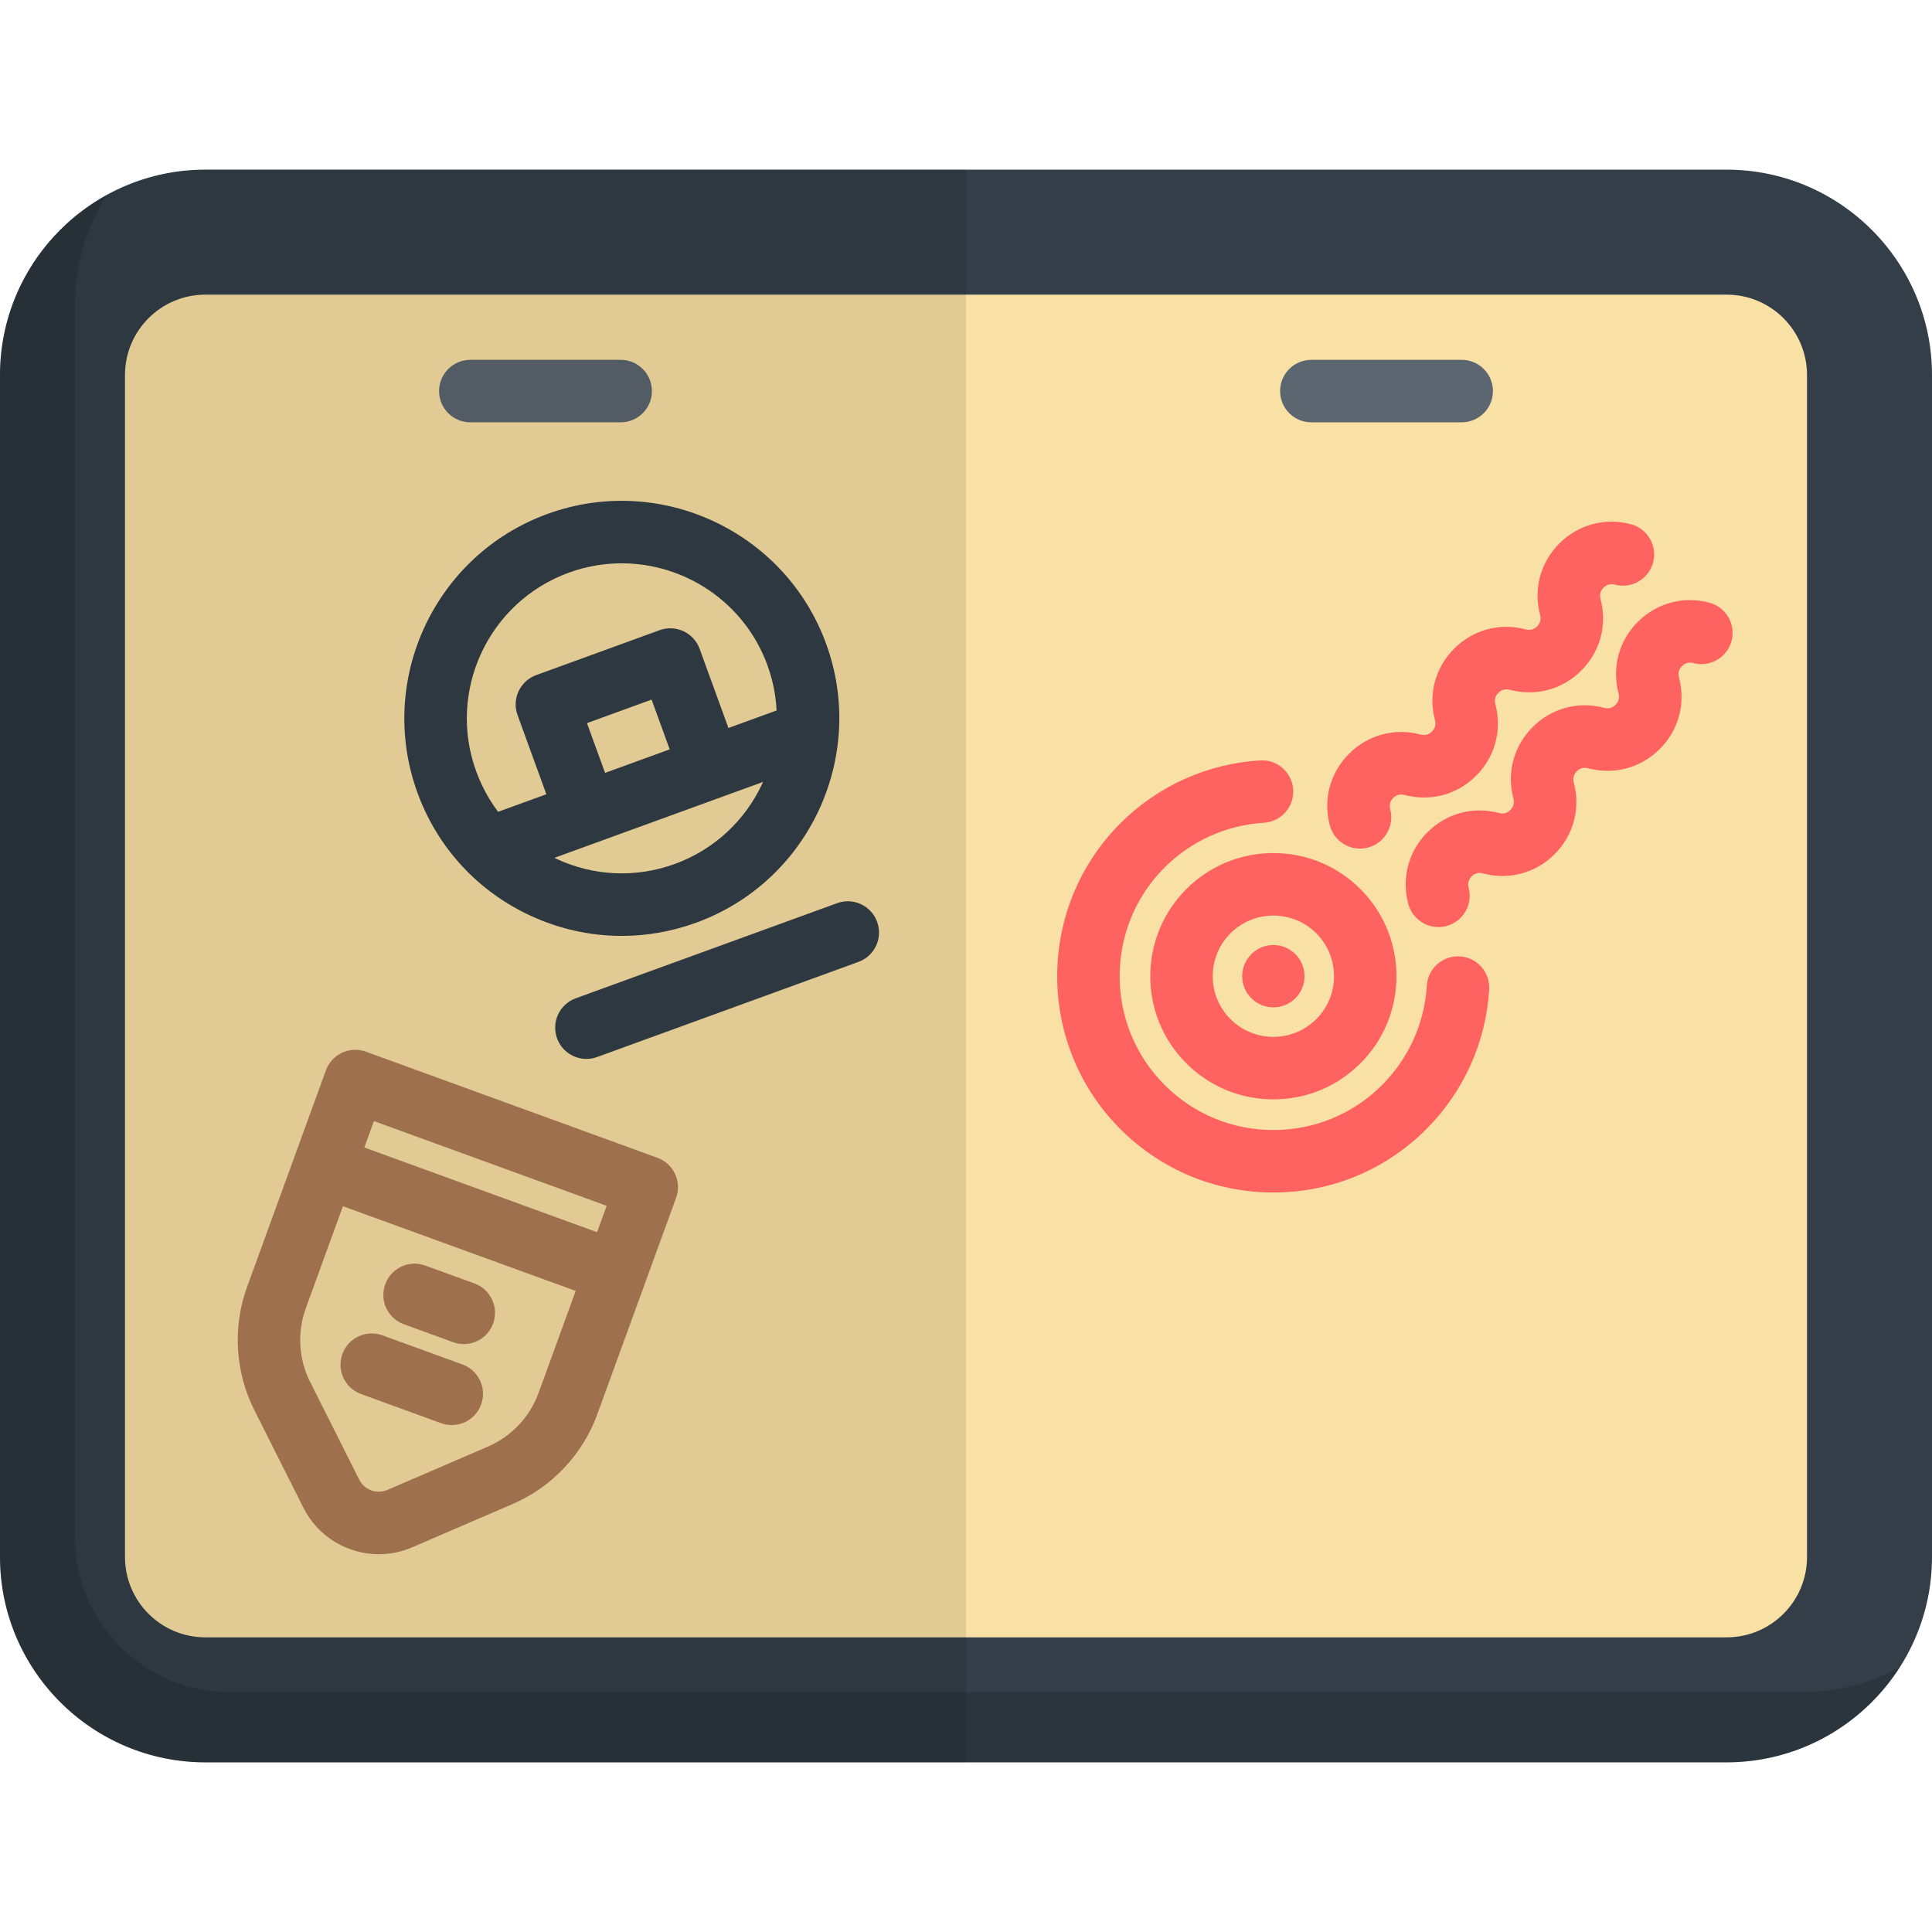 <?xml version="1.0" encoding="iso-8859-1"?>
<!-- Uploaded to: SVG Repo, www.svgrepo.com, Generator: SVG Repo Mixer Tools -->
<svg version="1.1" id="Layer_1" xmlns="http://www.w3.org/2000/svg" xmlns:xlink="http://www.w3.org/1999/xlink" 
	 viewBox="0 0 512 512" xml:space="preserve">
<g>
	<path style="fill:#333E48;" d="M54.429,467.039C24.417,467.039,0,442.622,0,412.61V99.39c0-30.013,24.417-54.429,54.429-54.429
		H457.57c30.013,0,54.43,24.416,54.43,54.429v313.22c0,30.013-24.417,54.429-54.43,54.429L54.429,467.039L54.429,467.039z"/>
</g>
<g>
	<path style="fill:#F9E0A4;" d="M54.429,433.917H256V78.083H54.429c-11.767,0-21.307,9.539-21.307,21.307v313.22
		C33.122,424.377,42.662,433.917,54.429,433.917z"/>
	<path style="fill:#F9E0A4;" d="M256,433.917h201.571c11.768,0,21.307-9.54,21.307-21.307V99.39c0-11.768-9.54-21.307-21.307-21.307
		H256V433.917z"/>
</g>
<g>
	<path style="fill:#5C6670;" d="M164.481,111.92h-39.842c-4.573,0-8.28-3.707-8.28-8.28c0-4.573,3.707-8.28,8.28-8.28h39.842
		c4.573,0,8.28,3.707,8.28,8.28C172.762,108.213,169.055,111.92,164.481,111.92z"/>
	<path style="fill:#5C6670;" d="M387.361,111.92h-39.842c-4.574,0-8.28-3.707-8.28-8.28c0-4.573,3.706-8.28,8.28-8.28h39.842
		c4.574,0,8.28,3.707,8.28,8.28C395.641,108.213,391.934,111.92,387.361,111.92z"/>
</g>
<g>
	<path style="fill:#FF6361;" d="M337.458,316.028c-15.311,0-29.706-5.962-40.533-16.789c-22.349-22.349-22.349-58.716,0-81.065
		c9.892-9.892,23.037-15.81,37.012-16.664c4.57-0.286,8.49,3.196,8.77,7.76c0.278,4.564-3.196,8.49-7.76,8.77
		c-9.936,0.607-19.28,4.814-26.311,11.844c-15.894,15.893-15.894,41.752,0,57.645c7.699,7.699,17.934,11.938,28.821,11.938
		c10.887,0,21.124-4.24,28.821-11.938c7.032-7.032,11.238-16.376,11.844-26.312c0.279-4.564,4.201-8.042,8.77-7.76
		c4.565,0.278,8.039,4.205,7.76,8.77c-0.853,13.975-6.772,27.12-16.665,37.014C367.165,310.066,352.771,316.028,337.458,316.028z"/>
	<path style="fill:#FF6361;" d="M337.458,291.347c-8.718,0-16.915-3.395-23.08-9.56c-12.725-12.726-12.725-33.434,0-46.161
		c6.165-6.165,14.363-9.56,23.08-9.56c8.718,0,16.915,3.395,23.08,9.56l0,0c12.725,12.726,12.725,33.434,0,46.161
		C354.375,287.952,346.177,291.347,337.458,291.347z M337.458,242.635c-4.117,0-8.235,1.567-11.37,4.702
		c-6.27,6.27-6.27,16.47,0,22.74c6.269,6.269,16.47,6.27,22.739,0c6.27-6.27,6.27-16.47,0-22.74
		C345.694,244.201,341.577,242.635,337.458,242.635z"/>
	<path style="fill:#FF6361;" d="M360.41,224.886c-3.657,0-7.002-2.44-7.992-6.14c-1.839-6.865,0.063-13.962,5.087-18.988
		c5.023-5.026,12.119-6.927,18.988-5.088c1.5,0.405,2.518-0.329,2.991-0.802c0.473-0.473,1.205-1.489,0.803-2.992
		c-1.84-6.864,0.062-13.962,5.085-18.986c5.026-5.026,12.125-6.929,18.988-5.089c1.501,0.402,2.521-0.329,2.993-0.802
		c0.473-0.473,1.203-1.488,0.802-2.991c-1.839-6.865,0.063-13.964,5.087-18.989c5.025-5.025,12.124-6.926,18.988-5.087
		c4.417,1.184,7.038,5.725,5.855,10.142c-1.182,4.417-5.723,7.037-10.142,5.855c-1.5-0.405-2.519,0.329-2.991,0.802
		c-0.473,0.473-1.205,1.489-0.803,2.992c1.84,6.864-0.062,13.962-5.086,18.986c-5.025,5.026-12.121,6.927-18.989,5.089
		c-1.5-0.405-2.519,0.329-2.991,0.802c-0.473,0.471-1.203,1.488-0.802,2.991c1.839,6.865-0.063,13.963-5.087,18.989
		c-5.025,5.023-12.12,6.927-18.986,5.087c-1.505-0.405-2.519,0.329-2.992,0.802s-1.205,1.488-0.803,2.991
		c1.184,4.417-1.439,8.958-5.856,10.142C361.839,224.793,361.118,224.886,360.41,224.886z"/>
	<path style="fill:#FF6361;" d="M381.201,245.678c-3.656,0-7.002-2.44-7.992-6.14c-1.839-6.865,0.063-13.962,5.087-18.988
		c5.025-5.023,12.12-6.927,18.986-5.088c1.505,0.403,2.52-0.329,2.992-0.802c0.473-0.473,1.205-1.488,0.803-2.991
		c-1.839-6.865,0.063-13.963,5.087-18.989c5.026-5.025,12.119-6.926,18.988-5.088c1.498,0.405,2.518-0.329,2.991-0.802
		c0.473-0.473,1.205-1.489,0.803-2.991c-1.84-6.864,0.062-13.962,5.086-18.988c5.026-5.026,12.124-6.927,18.988-5.087
		c4.417,1.184,7.038,5.725,5.855,10.142c-1.182,4.417-5.722,7.037-10.141,5.855c-1.501-0.405-2.519,0.329-2.991,0.8
		c-0.473,0.473-1.203,1.488-0.802,2.992c1.839,6.865-0.063,13.963-5.087,18.989c-5.027,5.025-12.126,6.925-18.988,5.087
		c-1.5-0.404-2.519,0.329-2.991,0.8c-0.473,0.473-1.205,1.489-0.803,2.992c1.839,6.865-0.063,13.963-5.087,18.988
		s-12.121,6.926-18.988,5.087c-1.5-0.404-2.519,0.329-2.991,0.802c-0.473,0.473-1.205,1.489-0.803,2.992
		c1.184,4.417-1.439,8.958-5.856,10.142C382.631,245.586,381.91,245.678,381.201,245.678z"/>
	<circle style="fill:#FF6361;" cx="337.455" cy="258.702" r="8.259"/>
</g>
<g>
	<path style="fill:#333E48;" d="M164.753,248.025c-8.303,0-16.574-1.817-24.322-5.43c-13.953-6.506-24.537-18.057-29.802-32.523
		c-10.869-29.864,4.584-63.002,34.448-73.871c29.86-10.868,63.002,4.583,73.871,34.448c10.869,29.864-4.584,63.002-34.448,73.871
		C178.068,246.86,171.4,248.025,164.753,248.025z M164.746,149.283c-4.655,0-9.386,0.797-14.007,2.48
		c-21.282,7.746-32.295,31.362-24.549,52.645c3.752,10.31,11.295,18.542,21.238,23.177c9.944,4.636,21.096,5.124,31.407,1.371
		c21.282-7.746,32.295-31.362,24.549-52.645C197.32,159.652,181.529,149.283,164.746,149.283z"/>
	
		<rect x="163.601" y="164.382" transform="matrix(-0.342 -0.94 0.94 -0.342 33.829 442.621)" style="fill:#333E48;" width="16.561" height="90.168"/>
	<path style="fill:#333E48;" d="M147.631,218.291l-10.473-28.775c-1.564-4.297,0.651-9.049,4.949-10.613l32.69-11.898
		c2.061-0.751,4.341-0.651,6.331,0.277c1.991,0.929,3.531,2.609,4.283,4.672l10.473,28.775l-15.563,5.664l-7.64-20.994
		l-17.128,6.234l7.641,20.994L147.631,218.291z"/>
	<path style="fill:#333E48;" d="M155.408,280.623c-3.382,0-6.557-2.088-7.781-5.451c-1.563-4.297,0.651-9.049,4.949-10.613
		l69.261-25.209c4.297-1.566,9.048,0.651,10.613,4.949c1.564,4.297-0.651,9.049-4.949,10.613l-69.261,25.209
		C157.305,280.462,156.349,280.623,155.408,280.623z"/>
</g>
<g>
	
		<rect x="83.432" y="314.896" transform="matrix(-0.94 -0.342 0.342 -0.94 131.026 669.455)" style="fill:#B07C57;" width="82.197" height="16.561"/>
	<path style="fill:#B07C57;" d="M122.909,356.194c-0.941,0-1.897-0.161-2.832-0.501l-13.039-4.746
		c-4.297-1.564-6.513-6.316-4.948-10.613c1.564-4.298,6.313-6.512,10.613-4.948l13.039,4.746c4.297,1.564,6.513,6.316,4.948,10.613
		C129.466,354.106,126.291,356.194,122.909,356.194z"/>
	<path style="fill:#B07C57;" d="M100.399,411.886c-8.21,0-16.085-4.544-19.986-12.308l-13.041-25.954
		c-5.069-10.088-5.761-21.959-1.9-32.569l20.891-57.398c0.752-2.063,2.291-3.745,4.282-4.672c1.988-0.928,4.266-1.028,6.331-0.277
		l77.244,28.115c2.063,0.752,3.745,2.292,4.672,4.282c0.927,1.991,1.028,4.267,0.277,6.331l-20.891,57.399
		c-3.862,10.609-12.023,19.257-22.389,23.727l0,0l-26.674,11.499C106.345,411.297,103.35,411.886,100.399,411.886z M99.091,297.102
		l-18.058,49.616c-2.309,6.343-1.895,13.439,1.135,19.469l13.042,25.954c1.372,2.729,4.641,3.922,7.448,2.71l26.674-11.499
		c6.197-2.672,11.075-7.842,13.383-14.184l18.059-49.617L99.091,297.102z M132.609,390.957h0.011H132.609z"/>
	<path style="fill:#B07C57;" d="M119.72,377.656c-0.941,0-1.897-0.161-2.832-0.501l-21.202-7.716
		c-4.298-1.563-6.513-6.316-4.949-10.613c1.563-4.298,6.316-6.514,10.613-4.949l21.202,7.716c4.298,1.564,6.513,6.316,4.949,10.613
		C126.278,375.567,123.101,377.656,119.72,377.656z"/>
</g>
<path style="opacity:0.1;enable-background:new    ;" d="M54.429,44.961C24.417,44.961,0,69.377,0,99.39v313.22
	c0,30.013,24.417,54.429,54.429,54.429H256V44.961H54.429z"/>
<path style="opacity:0.15;enable-background:new    ;" d="M477.444,448.433H60.856c-22.634,0-40.983-18.348-40.983-40.983V80.784
	c0-10.73,3.117-20.725,8.477-29.156C11.471,60.883,0,78.82,0,99.39v313.22c0,30.013,24.417,54.429,54.429,54.429H457.57
	c19.266,0,36.213-10.07,45.889-25.214C495.731,446.038,486.867,448.433,477.444,448.433z"/>
</svg>